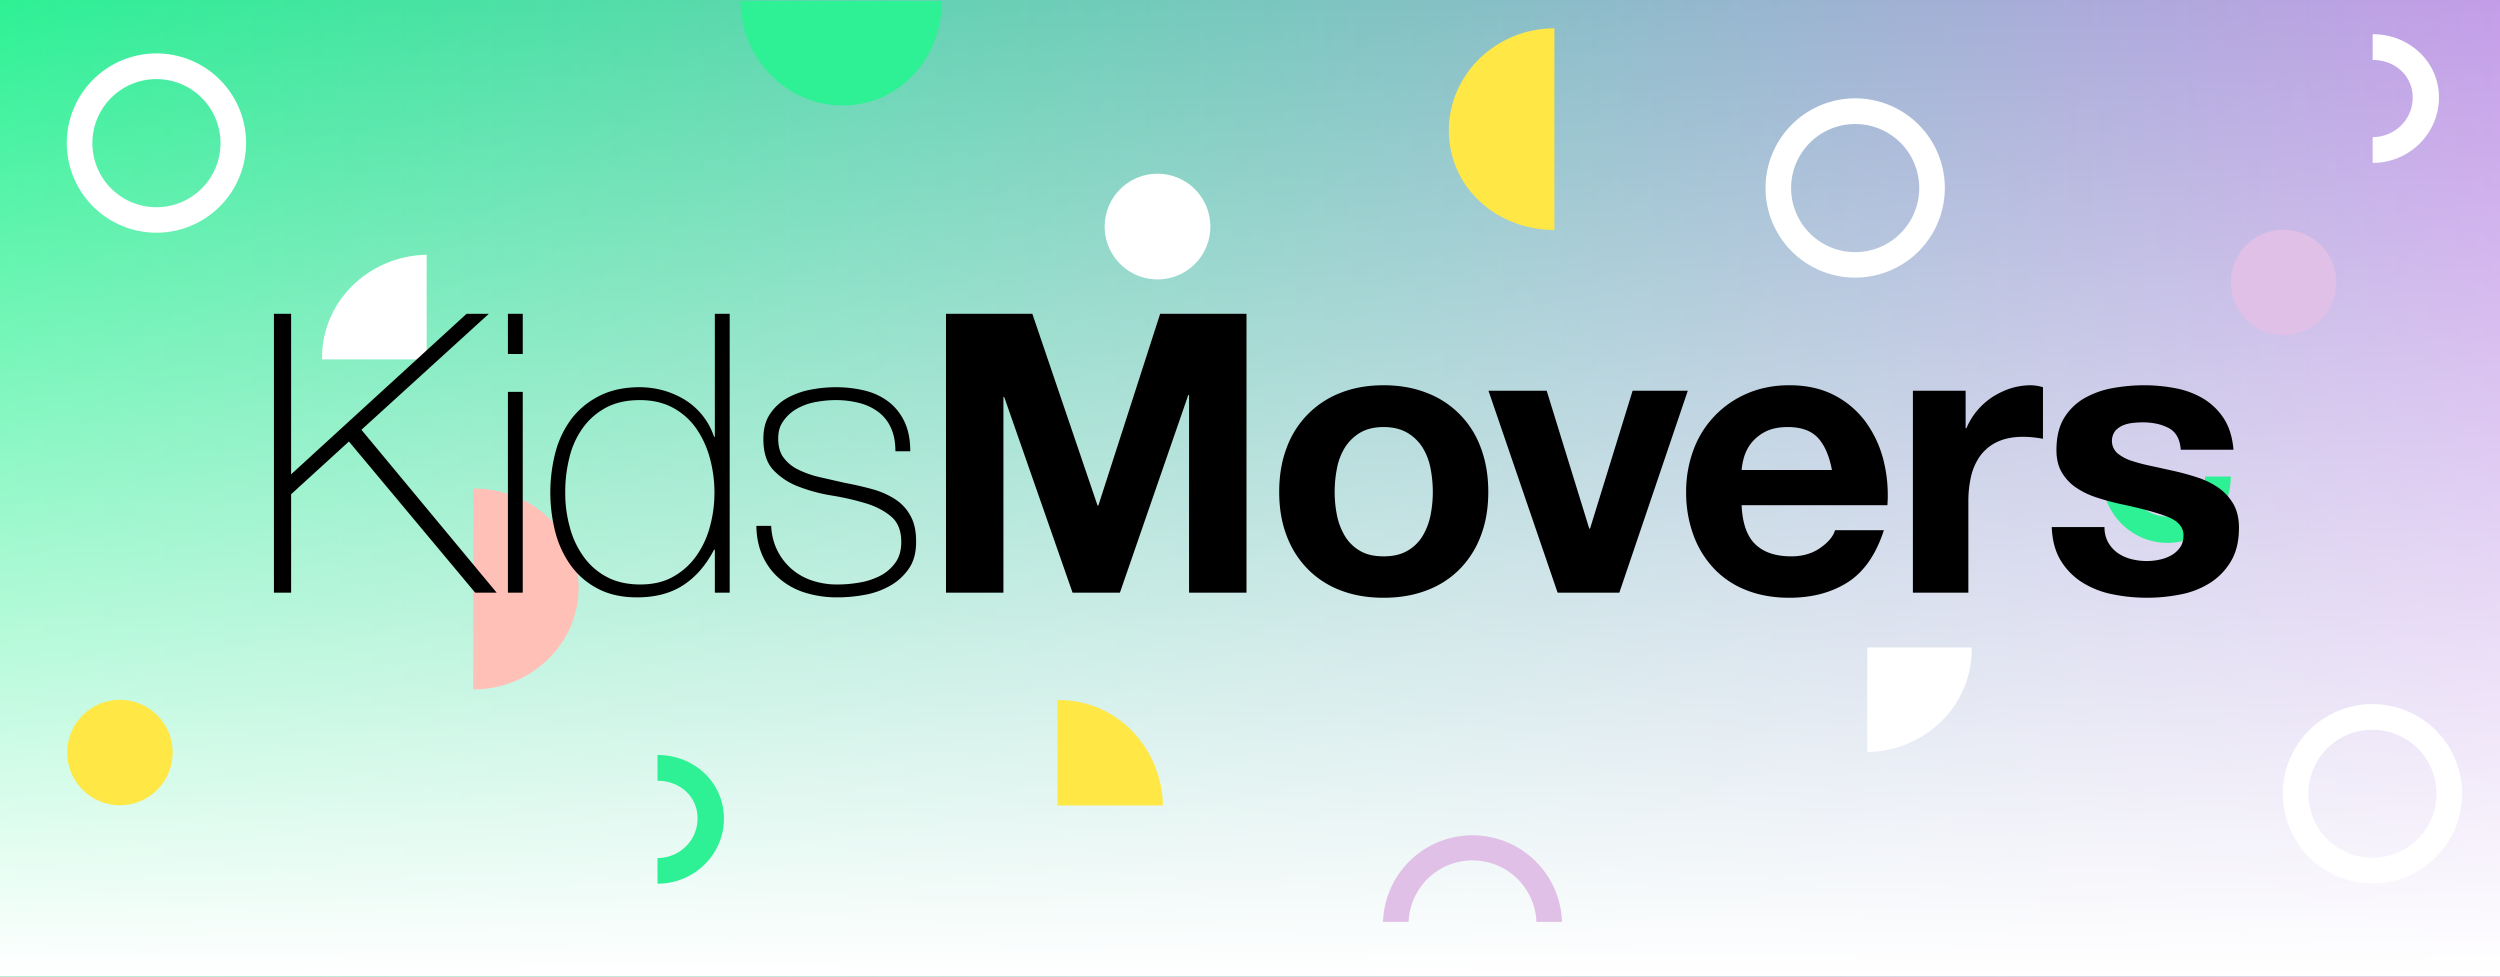 <svg xmlns="http://www.w3.org/2000/svg" viewBox="0 0 2560 1000"><rect x="0" y="0" width="2560" height="1000" fill="#808080" stroke="none"/><defs><linearGradient id="a" y1="502" x2="2560" y2="502" gradientTransform="matrix(1 0 0 -1 0 1002)" gradientUnits="userSpaceOnUse"><stop offset="0" stop-color="#2df194"/><stop offset="1" stop-color="#c49de8"/></linearGradient><linearGradient id="b" x1="1280" y1="2" x2="1280" y2="1002" gradientTransform="matrix(1 0 0 -1 0 1002)" gradientUnits="userSpaceOnUse"><stop offset="0" stop-color="#fff"/><stop offset="1" stop-color="#fff" stop-opacity="0"/></linearGradient></defs><path style="fill:url(#a)" d="M0 0h2560v1000H0z"/><path style="fill:url(#b)" d="M0 0h2560v1000H0z"/><path d="M1573.3 944a65.5 65.5 0 0 0-130.9 0h-26.2a91.7 91.7 0 0 1 183.3 0Z" style="fill:#e0c0e6"/><path d="M1082.9 717v107.8h107.9c-1.1-59.8-48-107.9-105.9-107.9Z" style="fill:#ffe745"/><circle cx="122.8" cy="770.6" r="54" style="fill:#ffe745"/><path d="M1591.7 29v206.5c-59.9 0-108-44.3-108.1-101.7S1531.8 29 1591.7 29" style="fill:#ffe745"/><path d="M160.3 238.3a91.8 91.8 0 1 1 91.7-91.9 91.9 91.9 0 0 1-91.7 91.9m0-157.3a65.6 65.6 0 1 0 65.5 65.6A65.6 65.6 0 0 0 160.3 81" style="fill:#fff"/><path d="M484.6 706V500.2c59.8 0 107.8 44.2 107.9 101.4S544.4 706 484.6 706" style="fill:#ffc0b8"/><path d="M2019 663h-106.9v107.1c59.3-1 107-47.6 107-105.1 0-.7-.1-1.3-.1-2" style="fill:#fff"/><circle cx="2338.4" cy="289.2" r="54" style="fill:#e0c0e6"/><path d="M758.4 1h206c.1 59.3-44.2 107-101.4 107S758.5 60.3 758.4 1m1394.1 487h26.3a40.8 40.8 0 0 0 40.6 41c22.2-.1 38.6-18.1 38.6-41h26.3c.1 37.6-28.3 67.9-64.9 67.9s-66.9-30.3-66.9-67.9M673.3 904.9v-26.3c22.6 0 41-18 41-40.5s-18.1-38.6-41-38.6v-26.4c37.7 0 67.9 28.3 68 65s-30.3 66.8-68 66.8" style="fill:#2df194"/><path d="M1899.8 284.3a91.8 91.8 0 1 1 91.7-91.9 91.8 91.8 0 0 1-91.7 91.9m0-157.3a65.6 65.6 0 1 0 65.5 65.6 65.5 65.5 0 0 0-65.5-65.6m529.7 777.6a91.8 91.8 0 1 1 91.7-91.9 91.8 91.8 0 0 1-91.7 91.9m0-157.4a65.6 65.6 0 1 0 65.5 65.7 65.6 65.6 0 0 0-65.5-65.6ZM329.9 368h107V260.9c-59.3 1.1-107.1 47.7-107.1 105.2 0 .6.1 1.3.1 1.9m855.5-81.9a54.1 54.1 0 1 1 54-54.1 54 54 0 0 1-54 54.1m1244.2-119.3v-26.4c22.5 0 41-17.9 41-40.4s-18.1-38.6-41-38.6V35c37.6 0 67.9 28.3 67.9 64.9s-30.3 66.9-67.9 66.9" style="fill:#fff"/><path d="M280.5 606.9h17.6V506.1l59.2-54 129.3 154.8h22L370.1 440.1l130.5-118.8h-22.8L298.1 485.7V321.3h-17.6Zm254.8-244.4v-41.2h-15.2v41.2Zm0 244.4V401.3h-15.2v205.6Zm196.7 0h15.2V321.3H732v126h-.8a70.7 70.7 0 0 0-29.4-37.6 86.3 86.3 0 0 0-22.2-9.8 91.5 91.5 0 0 0-24.4-3.4c-15.5 0-29 2.8-40.4 8.4a83 83 0 0 0-28.7 22.8 99.8 99.8 0 0 0-17 34.2 164 164 0 0 0-.4 83.2 103 103 0 0 0 16 34.2 78.9 78.9 0 0 0 27.7 23.6c11.2 5.9 24.5 8.8 40 8.8 18.4 0 34-4 46.8-12.2s23.5-20.3 32-36.6h.8zm-110.8-16.2a67.7 67.7 0 0 1-23.8-21 90.6 90.6 0 0 1-14-30.2 129.4 129.4 0 0 1-4.6-35 142.7 142.7 0 0 1 4.2-35.6 85.9 85.9 0 0 1 13.6-30.4 69.7 69.7 0 0 1 23.8-21q14.4-7.8 34.8-7.8c13 0 24.5 2.7 34.2 8a68.9 68.9 0 0 1 23.8 21.4 98.3 98.3 0 0 1 13.8 30.4 133.5 133.5 0 0 1 4.6 35 130 130 0 0 1-4.6 34.6 92.6 92.6 0 0 1-14 30.2 71.5 71.5 0 0 1-23.6 21.2c-9.5 5.4-20.7 8-33.8 8s-24.8-2.6-34.4-7.8m153.3-52.2c.2 12 2.5 22.6 6.8 31.6a66.1 66.1 0 0 0 17.6 23 73 73 0 0 0 26.2 14 109.3 109.3 0 0 0 32.6 4.6 153 153 0 0 0 27.8-2.6 81.2 81.2 0 0 0 25.8-9.2 57.2 57.2 0 0 0 19.2-17.4c5.1-7.2 7.6-16.4 7.6-27.6s-1.8-19.4-5.6-26.4a46.5 46.5 0 0 0-15.4-17 83.7 83.7 0 0 0-23.2-10.4c-8.9-2.5-18.5-4.7-28.6-6.6l-24.6-5.6a100 100 0 0 1-22-7.4 41.1 41.1 0 0 1-15.8-12.2c-4-5-6-11.7-6-20s1.8-13.3 5.4-18.4a42.1 42.1 0 0 1 13.8-12.4 60.8 60.8 0 0 1 19-6.8 114 114 0 0 1 21-2 96.8 96.8 0 0 1 24 3 55.9 55.9 0 0 1 19.4 9.2 41.3 41.3 0 0 1 12.8 16.2c3.1 6.7 4.6 14.7 4.6 24h15.2c0-11.7-1.9-21.7-5.8-30a55.7 55.7 0 0 0-16-20.4 65.4 65.4 0 0 0-24.2-11.6 126.3 126.3 0 0 0-30-3.6 137.4 137.4 0 0 0-26.4 2.6 79.8 79.8 0 0 0-23.8 8.6 51 51 0 0 0-17.4 16.2c-4.6 6.8-6.8 15.3-6.8 25.4 0 14.2 3.4 24.9 10.4 32.2a69 69 0 0 0 26.2 17 167.2 167.2 0 0 0 34 9 279 279 0 0 1 34 7.8c10.6 3.2 19.3 7.8 26.2 13.6s10.4 14.6 10.4 26c0 8.8-2.1 16.1-6.4 21.8a43.9 43.9 0 0 1-16.2 13.4 71.6 71.6 0 0 1-21.2 6.6 128 128 0 0 1-21.4 1.8 79.4 79.4 0 0 1-26-4 60.5 60.5 0 0 1-35.6-30.6 61.9 61.9 0 0 1-6.4-25.4Zm282.6-217.2 66.8 196.4h.8l63.3-196.4h88.4v285.6h-58.8V404.5h-.8l-70 202.4h-48.5l-70-200.4h-.8v200.4h-58.8V321.3Zm312 206.6a66.7 66.7 0 0 0 8.2 21.2 43.4 43.4 0 0 0 15.4 15c6.5 3.8 14.5 5.6 24.1 5.6s17.6-1.8 24.2-5.6a43.1 43.1 0 0 0 15.6-15 66.7 66.7 0 0 0 8.2-21.2 122 122 0 0 0 2.4-24.2 125.4 125.4 0 0 0-2.4-24.4 62.3 62.3 0 0 0-8.2-21.2 45.7 45.7 0 0 0-15.6-15c-6.6-3.8-14.6-5.8-24.2-5.8s-17.7 2-24.1 5.8a47 47 0 0 0-15.4 15 62.3 62.3 0 0 0-8.2 21.2 125.4 125.4 0 0 0-2.4 24.4 122 122 0 0 0 2.4 24.2m-51.6-69.2a94.9 94.9 0 0 1 55.2-56.4q19.6-7.8 44.1-7.8c16.2 0 31 2.6 44.2 7.8a94.4 94.4 0 0 1 55.4 56.4c5.1 13.5 7.6 28.5 7.6 45s-2.5 31.5-7.6 44.8a96.5 96.5 0 0 1-21.6 34.2 92.8 92.8 0 0 1-33.8 21.8c-13.2 5.1-28 7.6-44.2 7.6s-31-2.5-44.1-7.6a93.3 93.3 0 0 1-33.6-21.8 96.5 96.5 0 0 1-21.6-34.2c-5.1-13.3-7.6-28.2-7.6-44.8s2.5-31.5 7.6-45M1595 606.9l-70.8-206.8h59.6l43.6 141.2h.8l43.6-141.2h56.5l-70.1 206.8Zm266.7-158.4c-6.8-7.4-17.2-11.2-31-11.2-9.1 0-16.7 1.6-22.7 4.6a45.5 45.5 0 0 0-14.4 11.4 44.3 44.3 0 0 0-7.6 14.4 71 71 0 0 0-2.6 13.6h92.5c-2.7-14.4-7.4-25.3-14.2-32.8m-64.3 108.8c8.6 8.3 20.8 12.4 36.9 12.4 11.4 0 21.3-2.8 29.6-8.6s13.3-11.8 15.2-18.2h50c-8 24.8-20.3 42.6-36.8 53.2s-36.6 16-60 16q-24.5 0-44.1-7.8a90.7 90.7 0 0 1-33.2-22.2 99.1 99.1 0 0 1-21-34.4 126.6 126.6 0 0 1-7.4-44 122.5 122.5 0 0 1 7.6-43.2 100.2 100.2 0 0 1 55-57.6c13-5.6 27.3-8.4 43.1-8.4 17.6 0 32.9 3.4 46 10.2a92.5 92.5 0 0 1 32.2 27.4 114.2 114.2 0 0 1 18.2 39.2 145.7 145.7 0 0 1 4 46h-149.3c.8 18.4 5.5 31.8 14 40m215.4-157.2v38.4h.8a70.6 70.6 0 0 1 10.8-17.8 74.2 74.2 0 0 1 15.6-14 83.3 83.3 0 0 1 18.8-9 70.5 70.5 0 0 1 20.8-3.2 47.3 47.3 0 0 1 12.4 2v52.8c-2.6-.5-5.8-1-9.6-1.4a96 96 0 0 0-10.8-.6c-10.4 0-19.2 1.8-26.4 5.2a45.4 45.4 0 0 0-17.4 14.2 58.5 58.5 0 0 0-9.4 21 114.4 114.4 0 0 0-2.8 26v93.2h-56.8V400.1Zm146 155.4a33.9 33.9 0 0 0 9.8 10.8 41.9 41.9 0 0 0 13.8 6.2 63.8 63.8 0 0 0 16.3 2 60 60 0 0 0 12.6-1.4 40.3 40.3 0 0 0 12-4.4 27.5 27.5 0 0 0 9-8q3.6-5 3.6-12.6c0-8.5-5.7-14.9-17-19.2s-27.2-8.5-47.5-12.8a247 247 0 0 1-24.2-6.6 82.7 82.7 0 0 1-21-10 48 48 0 0 1-14.8-15.6c-3.7-6.2-5.6-13.9-5.6-23 0-13.3 2.6-24.2 7.8-32.8a58.6 58.6 0 0 1 20.6-20.2 90.5 90.5 0 0 1 28.8-10.4 181.4 181.4 0 0 1 32.9-3 170.7 170.7 0 0 1 32.6 3.2 87.2 87.2 0 0 1 28.2 10.8 65.1 65.1 0 0 1 20.6 20.2c5.4 8.4 8.7 19 9.8 31.8h-54c-.8-10.9-5-18.3-12.4-22.2s-16.3-5.8-26.4-5.8a92 92 0 0 0-10.5.6 36.5 36.5 0 0 0-10.2 2.6 22.1 22.1 0 0 0-7.8 5.8 17.1 17.1 0 0 0 2.4 22.6 43.9 43.9 0 0 0 14.6 7.8 185 185 0 0 0 20.7 5.4l23.6 5.2c8.1 1.9 16.2 4.1 24.2 6.8a82.9 82.9 0 0 1 21 10.6 52.7 52.7 0 0 1 14.8 16.4c3.7 6.6 5.6 14.6 5.6 24.2 0 13.6-2.7 25-8.2 34.2a65.9 65.9 0 0 1-21.4 22.2 87.3 87.3 0 0 1-30.2 11.8 176.3 176.3 0 0 1-69.9-.2 91.8 91.8 0 0 1-30.6-12 68.6 68.6 0 0 1-22-22.2c-5.7-9.2-8.9-20.7-9.4-34.6h54a32.1 32.1 0 0 0 3.8 15.8"/></svg>